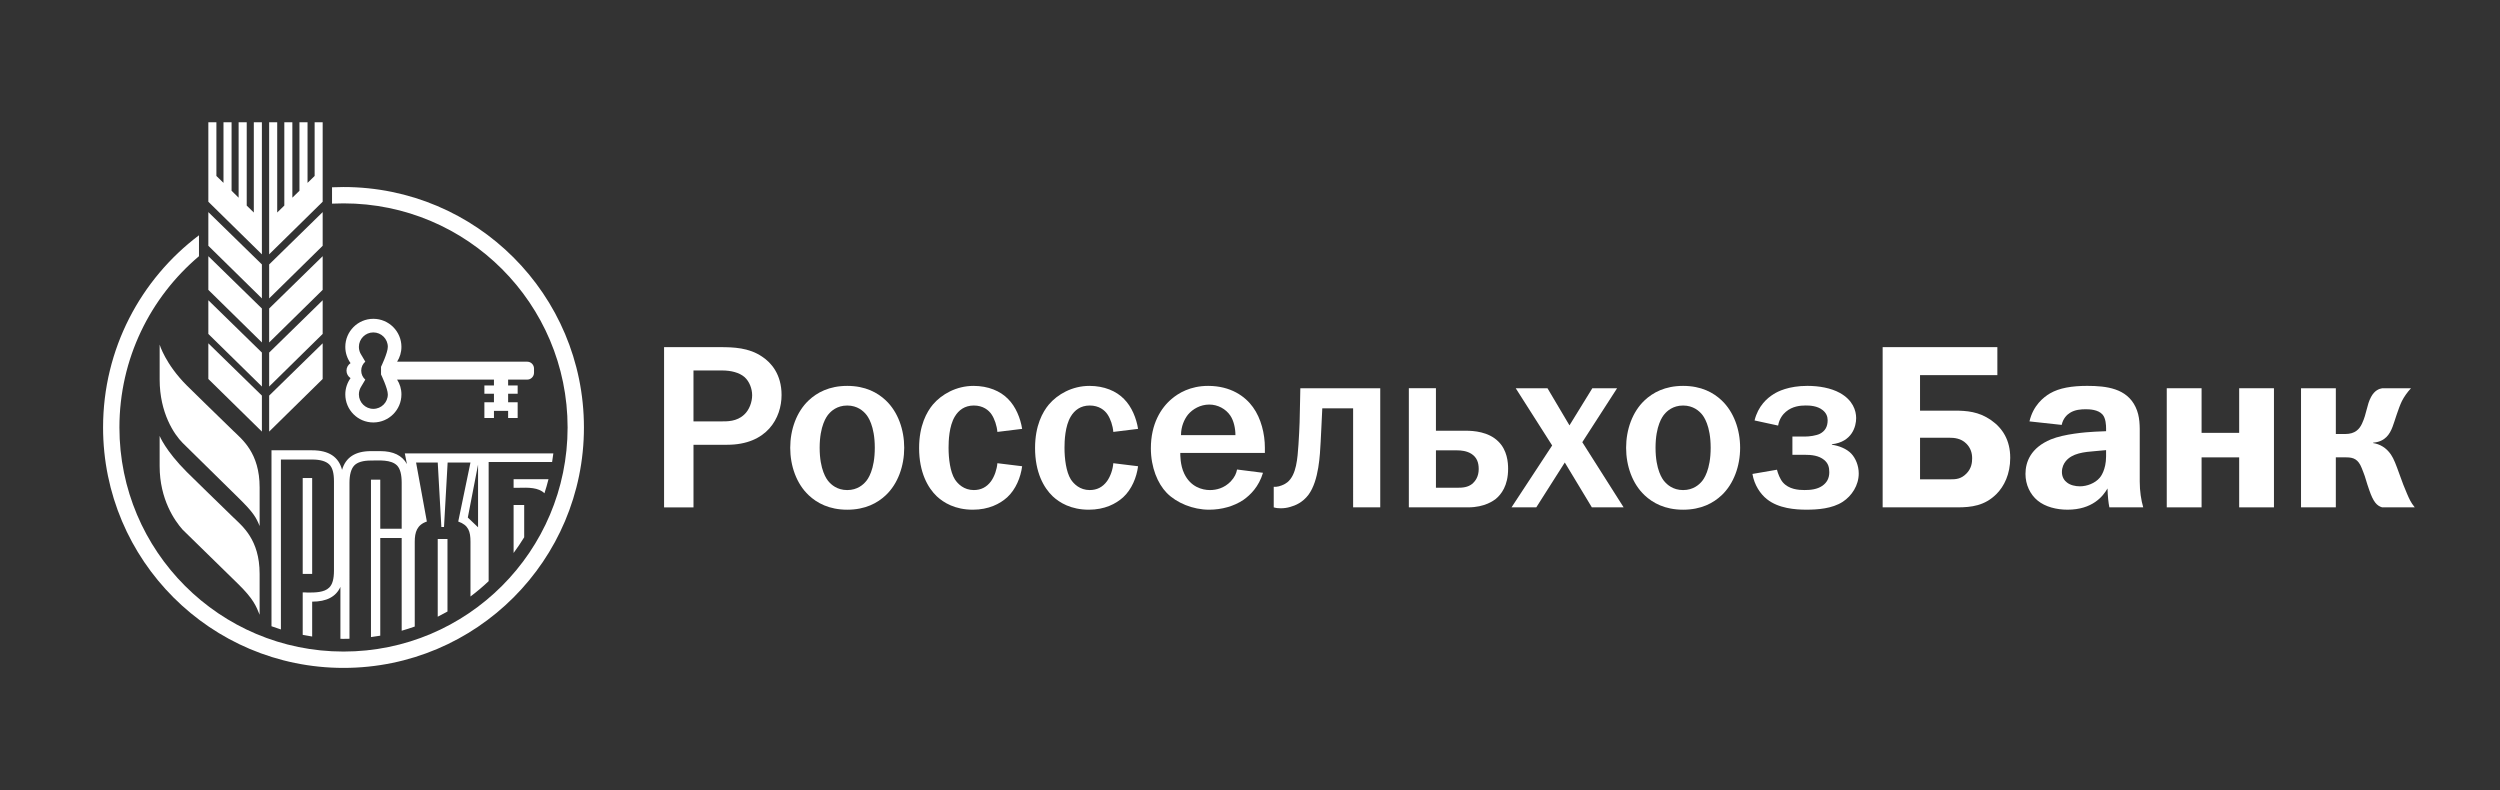 <?xml version="1.0" encoding="UTF-8"?> <!-- Generator: Adobe Illustrator 16.0.0, SVG Export Plug-In . SVG Version: 6.00 Build 0) --> <svg xmlns="http://www.w3.org/2000/svg" xmlns:xlink="http://www.w3.org/1999/xlink" id="Layer_1" x="0px" y="0px" width="209.394px" height="66.183px" viewBox="0 0 209.394 66.183" xml:space="preserve"><rect x="0" y="0" width="209.394" height="66.183" fill="#333333" stroke="none"/> <g> <path fill="#FFFFFF" d="M60.276,29.076c1.157,0,2.446,0.037,3.562,0.799c0.746,0.491,1.624,1.47,1.624,3.211 c0,1.917-1.212,4.167-4.559,4.167h-2.818v5.243h-2.464v-13.42H60.276z M60.375,35.295c0.547,0,1.329,0.02,1.957-0.569 c0.429-0.391,0.666-1.054,0.666-1.622c0-0.528-0.218-1.153-0.646-1.526c-0.431-0.371-1.115-0.549-1.881-0.549h-2.387v4.267H60.375z "></path> <path fill="#FFFFFF" d="M67.734,33.535c0.685-0.646,1.704-1.214,3.228-1.214c1.526,0,2.545,0.567,3.229,1.214 c1.017,0.959,1.544,2.445,1.544,3.97c0,1.527-0.527,3.015-1.544,3.974c-0.685,0.646-1.703,1.213-3.229,1.213 c-1.523,0-2.543-0.567-3.228-1.213c-1.019-0.959-1.547-2.446-1.547-3.974C66.187,35.98,66.715,34.494,67.734,33.535 M69.398,40.323 c0.213,0.255,0.705,0.724,1.563,0.724c0.862,0,1.351-0.469,1.564-0.724c0.158-0.175,0.746-0.958,0.746-2.818 c0-1.857-0.588-2.638-0.746-2.814c-0.214-0.255-0.702-0.725-1.564-0.725c-0.858,0-1.351,0.47-1.563,0.725 c-0.155,0.177-0.746,0.957-0.746,2.814C68.652,39.365,69.243,40.148,69.398,40.323"></path> <path fill="#FFFFFF" d="M83.538,36.176c-0.04-0.509-0.236-1.096-0.489-1.469c-0.237-0.35-0.706-0.742-1.486-0.742 c-0.765,0-1.272,0.393-1.586,0.919c-0.489,0.803-0.527,2.053-0.527,2.62c0,0.921,0.135,2.017,0.527,2.645 c0.253,0.391,0.763,0.897,1.586,0.897c0.586,0,1.074-0.231,1.447-0.742c0.292-0.412,0.488-0.997,0.528-1.507l2.074,0.254 c-0.119,0.92-0.528,1.939-1.252,2.603c-0.608,0.548-1.549,1.037-2.878,1.037c-1.485,0-2.445-0.587-3.013-1.116 c-0.762-0.723-1.487-2.016-1.487-4.048c0-1.898,0.646-3.032,1.154-3.642c0.725-0.857,1.958-1.564,3.404-1.564 c1.233,0,2.252,0.432,2.895,1.098c0.648,0.645,1.039,1.622,1.177,2.502L83.538,36.176z"></path> <path fill="#FFFFFF" d="M93.248,36.176c-0.038-0.509-0.233-1.096-0.489-1.469c-0.233-0.35-0.706-0.742-1.488-0.742 c-0.761,0-1.27,0.393-1.584,0.919c-0.486,0.803-0.527,2.053-0.527,2.62c0,0.921,0.137,2.017,0.527,2.645 c0.254,0.391,0.765,0.897,1.584,0.897c0.59,0,1.077-0.231,1.449-0.742c0.295-0.412,0.49-0.997,0.528-1.507l2.074,0.254 c-0.117,0.92-0.528,1.939-1.252,2.603c-0.608,0.548-1.545,1.037-2.876,1.037c-1.487,0-2.446-0.587-3.015-1.116 c-0.762-0.723-1.485-2.016-1.485-4.048c0-1.898,0.644-3.032,1.153-3.642c0.723-0.857,1.955-1.564,3.404-1.564 c1.232,0,2.25,0.432,2.894,1.098c0.648,0.645,1.039,1.622,1.177,2.502L93.248,36.176z"></path> <path fill="#FFFFFF" d="M105.785,39.6c-0.351,1.174-1.056,1.857-1.641,2.27c-0.782,0.527-1.801,0.821-2.877,0.821 c-1.351,0-2.721-0.567-3.544-1.407c-0.761-0.783-1.329-2.135-1.329-3.738c0-2.035,0.841-3.385,1.76-4.149 c0.531-0.449,1.526-1.076,3.034-1.076c1.898,0,3.111,0.88,3.755,1.78c0.686,0.94,1,2.251,1,3.386v0.452h-7.084 c0,0.116-0.02,1.018,0.334,1.739c0.525,1.097,1.486,1.369,2.151,1.369c0.528,0,1.192-0.154,1.742-0.725 c0.33-0.351,0.471-0.683,0.527-0.997L105.785,39.6z M103.477,36.447c0-0.563-0.137-1.211-0.432-1.642 c-0.37-0.546-1.036-0.92-1.76-0.92c-0.744,0-1.389,0.374-1.781,0.841c-0.312,0.394-0.586,0.999-0.586,1.721H103.477z"></path> <path fill="#FFFFFF" d="M115.606,32.518v9.977h-2.272V34.2h-2.582c-0.057,1.35-0.096,1.897-0.137,2.816 c-0.058,1.038-0.136,3.229-1.019,4.424c-0.487,0.645-1.094,0.899-1.524,1.017c-0.253,0.078-0.526,0.116-0.804,0.116 c-0.194,0-0.392-0.019-0.583-0.078v-1.721h0.191c0.295-0.021,0.687-0.176,0.942-0.373c0.78-0.624,0.858-2.034,0.938-3.148 c0.097-1.469,0.116-2.349,0.136-3.678l0.021-1.057H115.606z"></path> <path fill="#FFFFFF" d="M120.27,36.077h2.506c0.644,0,1.898,0.08,2.721,0.902c0.741,0.725,0.819,1.74,0.819,2.289 c0,1.427-0.588,2.15-1.035,2.523c-0.158,0.117-0.9,0.704-2.311,0.704h-4.969v-9.978h2.269V36.077z M120.27,40.852h1.783 c0.431,0,0.897-0.021,1.29-0.352c0.233-0.217,0.51-0.586,0.51-1.213c0-0.549-0.156-0.979-0.607-1.272 c-0.393-0.254-0.88-0.294-1.192-0.294h-1.783V40.852z"></path> <polygon fill="#FFFFFF" points="129.614,32.518 131.455,35.628 133.37,32.518 135.444,32.518 132.529,37.037 135.992,42.495 133.33,42.495 131.063,38.738 128.675,42.495 126.601,42.495 130.005,37.311 126.953,32.518 "></polygon> <path fill="#FFFFFF" d="M137.745,33.535c0.685-0.646,1.702-1.214,3.228-1.214c1.527,0,2.546,0.567,3.229,1.214 c1.016,0.959,1.547,2.445,1.547,3.97c0,1.527-0.531,3.015-1.547,3.974c-0.684,0.646-1.702,1.213-3.229,1.213 c-1.525,0-2.543-0.567-3.228-1.213c-1.018-0.959-1.546-2.446-1.546-3.974C136.199,35.98,136.727,34.494,137.745,33.535 M139.409,40.323c0.214,0.255,0.703,0.724,1.563,0.724c0.862,0,1.352-0.469,1.567-0.724c0.154-0.175,0.743-0.958,0.743-2.818 c0-1.857-0.589-2.638-0.743-2.814c-0.216-0.255-0.705-0.725-1.567-0.725c-0.86,0-1.35,0.47-1.563,0.725 c-0.157,0.177-0.745,0.957-0.745,2.814C138.664,39.365,139.251,40.148,139.409,40.323"></path> <path fill="#FFFFFF" d="M146.958,35.216c0.294-1.212,1.057-1.877,1.604-2.211c0.332-0.214,1.251-0.685,2.816-0.685 c0.979,0,1.976,0.176,2.722,0.589c1.094,0.604,1.367,1.484,1.367,2.111c0,0.686-0.333,1.995-2.034,2.19v0.041 c0.586,0.079,1.233,0.333,1.624,0.743c0.354,0.371,0.626,0.998,0.626,1.662c0,0.999-0.586,1.878-1.331,2.368 c-0.899,0.587-2.135,0.665-3.05,0.665c-0.922,0-2.33-0.098-3.31-0.88c-0.545-0.432-1.055-1.175-1.212-2.113l2.054-0.354 c0.077,0.313,0.257,0.783,0.491,1.057c0.509,0.589,1.311,0.646,1.817,0.646c0.512,0,1.059-0.057,1.488-0.352 c0.391-0.273,0.586-0.646,0.586-1.136c0-0.409-0.079-0.741-0.429-1.034c-0.451-0.372-1.058-0.431-1.624-0.431h-1.036v-1.527h1.036 c0.39,0,0.958-0.078,1.271-0.235c0.41-0.215,0.645-0.567,0.645-1.134c0-0.314-0.118-0.608-0.41-0.841 c-0.453-0.372-1.096-0.393-1.428-0.393c-0.45,0-1.114,0.058-1.664,0.529c-0.232,0.196-0.547,0.565-0.646,1.153L146.958,35.216z"></path> <path fill="#FFFFFF" d="M167.295,31.421h-6.478v2.973h2.878c1.034,0,2.034,0.079,3.054,0.783c0.996,0.686,1.623,1.703,1.623,3.17 c0,1.371-0.511,2.387-1.154,3.032c-0.978,0.979-2.095,1.116-3.269,1.116h-6.263V29.075h9.608V31.421z M160.818,40.148h2.525 c0.47,0,0.901-0.021,1.349-0.472c0.432-0.429,0.49-0.917,0.49-1.29c0-0.429-0.118-0.861-0.49-1.232 c-0.447-0.448-1.014-0.49-1.428-0.49h-2.446V40.148z"></path> <path fill="#FFFFFF" d="M169.983,35.295c0.313-1.35,1.193-2.035,1.724-2.348c0.78-0.451,1.817-0.627,3.11-0.627 c1.643,0,3.307,0.216,4.049,1.762c0.391,0.802,0.353,1.664,0.353,2.406v3.854c0,0.802,0.117,1.547,0.292,2.153h-2.835 c-0.08-0.392-0.137-0.921-0.157-1.585c-0.374,0.664-1.272,1.78-3.346,1.78c-0.92,0-1.86-0.233-2.505-0.762 c-0.627-0.511-1.019-1.331-1.019-2.231c0-0.997,0.433-2.193,2.133-2.897c1.097-0.449,2.877-0.604,3.681-0.643l0.938-0.041v-0.216 c0-0.272-0.02-0.86-0.293-1.175c-0.372-0.43-1.117-0.448-1.413-0.448c-0.407,0-0.896,0.038-1.309,0.294 c-0.254,0.154-0.587,0.469-0.703,1.017L169.983,35.295z M175.521,37.781c-0.979,0.077-1.958,0.177-2.507,0.858 c-0.156,0.198-0.313,0.491-0.313,0.902c0,0.43,0.216,0.725,0.431,0.879c0.275,0.216,0.685,0.313,1.076,0.313 c0.587,0,1.272-0.254,1.664-0.723c0.059-0.061,0.528-0.646,0.528-1.781v-0.527L175.521,37.781z"></path> <polygon fill="#FFFFFF" points="184.399,32.518 184.399,36.255 187.548,36.255 187.548,32.518 190.461,32.518 190.461,42.495 187.548,42.495 187.548,38.308 184.399,38.308 184.399,42.495 181.482,42.495 181.482,32.518 "></polygon> <path fill="#FFFFFF" d="M195.644,32.518v3.834h0.782c0.841,0,1.192-0.412,1.406-0.862c0.412-0.88,0.394-1.564,0.766-2.248 c0.294-0.548,0.684-0.686,0.938-0.724h2.406c-0.313,0.331-0.586,0.724-0.764,1.075c-0.313,0.646-0.607,1.702-0.782,2.153 c-0.235,0.624-0.627,1.252-1.624,1.329v0.037c0.528,0.081,1.075,0.354,1.488,0.961c0.252,0.371,0.429,0.86,0.704,1.623 c0.273,0.783,0.392,1.057,0.645,1.663c0.196,0.451,0.313,0.725,0.645,1.135h-2.738c-0.431-0.136-0.724-0.43-1.073-1.447 c-0.276-0.78-0.315-1.056-0.492-1.488l-0.137-0.351c-0.293-0.743-0.685-0.9-1.29-0.9h-0.88v4.187h-2.915v-9.977H195.644z"></path> <polygon fill-rule="evenodd" clip-rule="evenodd" fill="#FFFFFF" points="22.544,36.149 27.026,31.743 27.026,28.754 22.544,33.135 "></polygon> <polygon fill-rule="evenodd" clip-rule="evenodd" fill="#FFFFFF" points="22.544,24.994 27.026,20.586 27.026,17.765 22.544,22.149 "></polygon> <polygon fill-rule="evenodd" clip-rule="evenodd" fill="#FFFFFF" points="22.544,28.683 27.026,24.278 27.026,21.457 22.544,25.839 "></polygon> <polygon fill-rule="evenodd" clip-rule="evenodd" fill="#FFFFFF" points="21.259,17.801 20.665,17.219 20.665,10.243 19.986,10.243 19.986,16.558 19.396,15.978 19.396,10.243 18.719,10.243 18.719,15.317 18.125,14.737 18.125,10.243 17.45,10.243 17.45,16.897 21.935,21.303 21.935,10.243 21.259,10.243 "></polygon> <polygon fill-rule="evenodd" clip-rule="evenodd" fill="#FFFFFF" points="22.544,32.375 27.026,27.969 27.026,25.148 22.544,29.53 "></polygon> <polygon fill-rule="evenodd" clip-rule="evenodd" fill="#FFFFFF" points="17.45,31.743 21.936,36.149 21.936,33.135 17.45,28.755 "></polygon> <polygon fill-rule="evenodd" clip-rule="evenodd" fill="#FFFFFF" points="26.353,14.738 25.759,15.318 25.759,10.243 25.081,10.243 25.081,15.979 24.487,16.557 24.487,10.243 23.814,10.243 23.814,17.216 23.218,17.799 23.218,10.243 22.544,10.243 22.544,21.302 27.026,16.896 27.026,10.243 26.353,10.243 "></polygon> <polygon fill-rule="evenodd" clip-rule="evenodd" fill="#FFFFFF" points="17.45,20.586 21.936,24.994 21.936,22.148 17.45,17.765 "></polygon> <polygon fill-rule="evenodd" clip-rule="evenodd" fill="#FFFFFF" points="17.45,24.278 21.936,28.684 21.936,25.84 17.45,21.457 "></polygon> <polygon fill-rule="evenodd" clip-rule="evenodd" fill="#FFFFFF" points="17.45,27.969 21.936,32.375 21.936,29.53 17.45,25.148 "></polygon> <path fill-rule="evenodd" clip-rule="evenodd" fill="#FFFFFF" d="M44.164,30.295h-10.43H33.26c0.229-0.36,0.363-0.783,0.363-1.242 c0-1.296-1.055-2.35-2.354-2.35c-1.296,0-2.347,1.054-2.347,2.35c0,0.511,0.165,0.977,0.439,1.362 c-0.203,0.136-0.34,0.364-0.34,0.63c0,0.261,0.137,0.492,0.34,0.626c-0.274,0.385-0.439,0.853-0.439,1.363 c0,1.298,1.051,2.35,2.347,2.35c1.299,0,2.354-1.052,2.354-2.35c0-0.46-0.134-0.882-0.363-1.24h1.972h6.14v0.49h-0.801v0.692h0.801 v0.717h-0.801v1.32h0.801v-0.597h1.187v0.597h0.799v-1.32h-0.799v-0.717h0.799v-0.692h-0.799v-0.49h1.605 c0.31,0,0.564-0.261,0.564-0.575v-0.351C44.728,30.554,44.474,30.295,44.164,30.295 M32.483,33.035c0,0.669-0.544,1.21-1.214,1.21 c-0.666,0-1.209-0.541-1.209-1.21c0-0.244,0.072-0.475,0.199-0.667l0.338-0.57c-0.209-0.183-0.342-0.452-0.342-0.752 c0-0.304,0.133-0.573,0.342-0.756l-0.338-0.571c-0.127-0.19-0.199-0.418-0.199-0.665c0-0.667,0.543-1.211,1.209-1.211 c0.67,0,1.214,0.544,1.214,1.211c0,0.493-0.569,1.671-0.569,1.671v0.639C31.914,31.363,32.483,32.541,32.483,33.035"></path> <path fill-rule="evenodd" clip-rule="evenodd" fill="#FFFFFF" d="M13.372,28.867v2.928c0,2.799,1.221,4.596,1.921,5.298 c0.411,0.404,4.581,4.506,4.639,4.564c1.298,1.267,1.525,1.686,1.814,2.405v-3.243c0-2.891-1.466-4.013-2.219-4.745 c-1.756-1.716-2.934-2.844-3.881-3.787C13.847,30.487,13.372,28.867,13.372,28.867"></path> <path fill-rule="evenodd" clip-rule="evenodd" fill="#FFFFFF" d="M19.527,43.321c-1.757-1.718-2.934-2.846-3.882-3.789 c-1.797-1.8-2.274-3.02-2.274-3.02v2.529c0,2.797,1.272,4.585,1.919,5.316c0.412,0.401,4.591,4.489,4.643,4.542 c1.297,1.268,1.523,1.871,1.812,2.592v-3.428C21.745,45.173,20.28,44.053,19.527,43.321"></path> <path fill-rule="evenodd" clip-rule="evenodd" fill="#FFFFFF" d="M28.773,15.665c-0.326,0-0.646,0.007-0.963,0.022v1.37 c0.317-0.015,0.637-0.023,0.963-0.023c10.365,0,18.768,8.404,18.768,18.77c0,10.364-8.403,18.769-18.768,18.769 c-10.368,0-18.771-8.404-18.771-18.769c0-5.754,2.589-10.9,6.664-14.344v-1.753c-4.879,3.676-8.033,9.517-8.033,16.097 c0,11.122,9.016,20.138,20.14,20.138c11.12,0,20.136-9.016,20.136-20.138S39.894,15.665,28.773,15.665"></path> <path fill-rule="evenodd" clip-rule="evenodd" fill="#FFFFFF" d="M43.018,46.316c0.313-0.425,0.61-0.864,0.887-1.315v-2.703h-0.887 V46.316z"></path> <path fill-rule="evenodd" clip-rule="evenodd" fill="#FFFFFF" d="M45.601,41.316c0.127-0.391,0.24-0.783,0.34-1.181h-2.923v0.72 h0.444C44.242,40.833,45.111,40.823,45.601,41.316"></path> <rect x="25.354" y="40.039" fill-rule="evenodd" clip-rule="evenodd" fill="#FFFFFF" width="0.792" height="8.03"></rect> <path fill-rule="evenodd" clip-rule="evenodd" fill="#FFFFFF" d="M23.528,38.489h2.618c0.676,0,1.147,0.141,1.424,0.404 c0.276,0.26,0.402,0.731,0.402,1.408v7.503c0,0.68-0.126,1.15-0.402,1.413c-0.416,0.414-1.178,0.414-1.815,0.414 c-0.139-0.014-0.278-0.014-0.401-0.014v3.557c0.262,0.052,0.525,0.1,0.792,0.14v-2.921c1.204,0,1.996-0.411,2.366-1.236v4.349 c0.086,0.001,0.172,0.003,0.261,0.003c0.166,0,0.332-0.002,0.498-0.008V40.442c0-0.692,0.141-1.178,0.401-1.453 c0.261-0.276,0.735-0.416,1.4-0.416c0.678,0,1.671-0.099,2.186,0.416c0.264,0.275,0.386,0.761,0.386,1.453v3.846H31.85v-4.11 h-0.778v13.182c0.26-0.033,0.517-0.073,0.778-0.117v-8.179h1.794v7.764c0.371-0.104,0.736-0.224,1.094-0.35v-7.108 c0-0.802,0.194-1.411,1.014-1.687l-0.903-4.945h1.815l0.303,5.401h0.222l0.304-5.401h1.913l-1.025,4.945 c0.859,0.302,1.025,0.829,1.025,1.687v4.592c0.532-0.4,1.041-0.829,1.522-1.285v-9.979h5.315c0.036-0.236,0.072-0.478,0.103-0.72 H33.907l0.176,0.893c-0.394-0.722-1.141-1.086-2.233-1.086h-0.778c-1.319,0-2.12,0.525-2.422,1.57 c-0.284-1.095-1.118-1.639-2.504-1.639h-3.407v14.737c0.26,0.096,0.525,0.183,0.789,0.268V38.489z M40.041,44.164l-0.858-0.816 l0.858-4.437V44.164z"></path> <path fill-rule="evenodd" clip-rule="evenodd" fill="#FFFFFF" d="M36.663,51.655c0.276-0.139,0.549-0.283,0.817-0.435v-6.075 h-0.817V51.655z"></path> </g> </svg> 